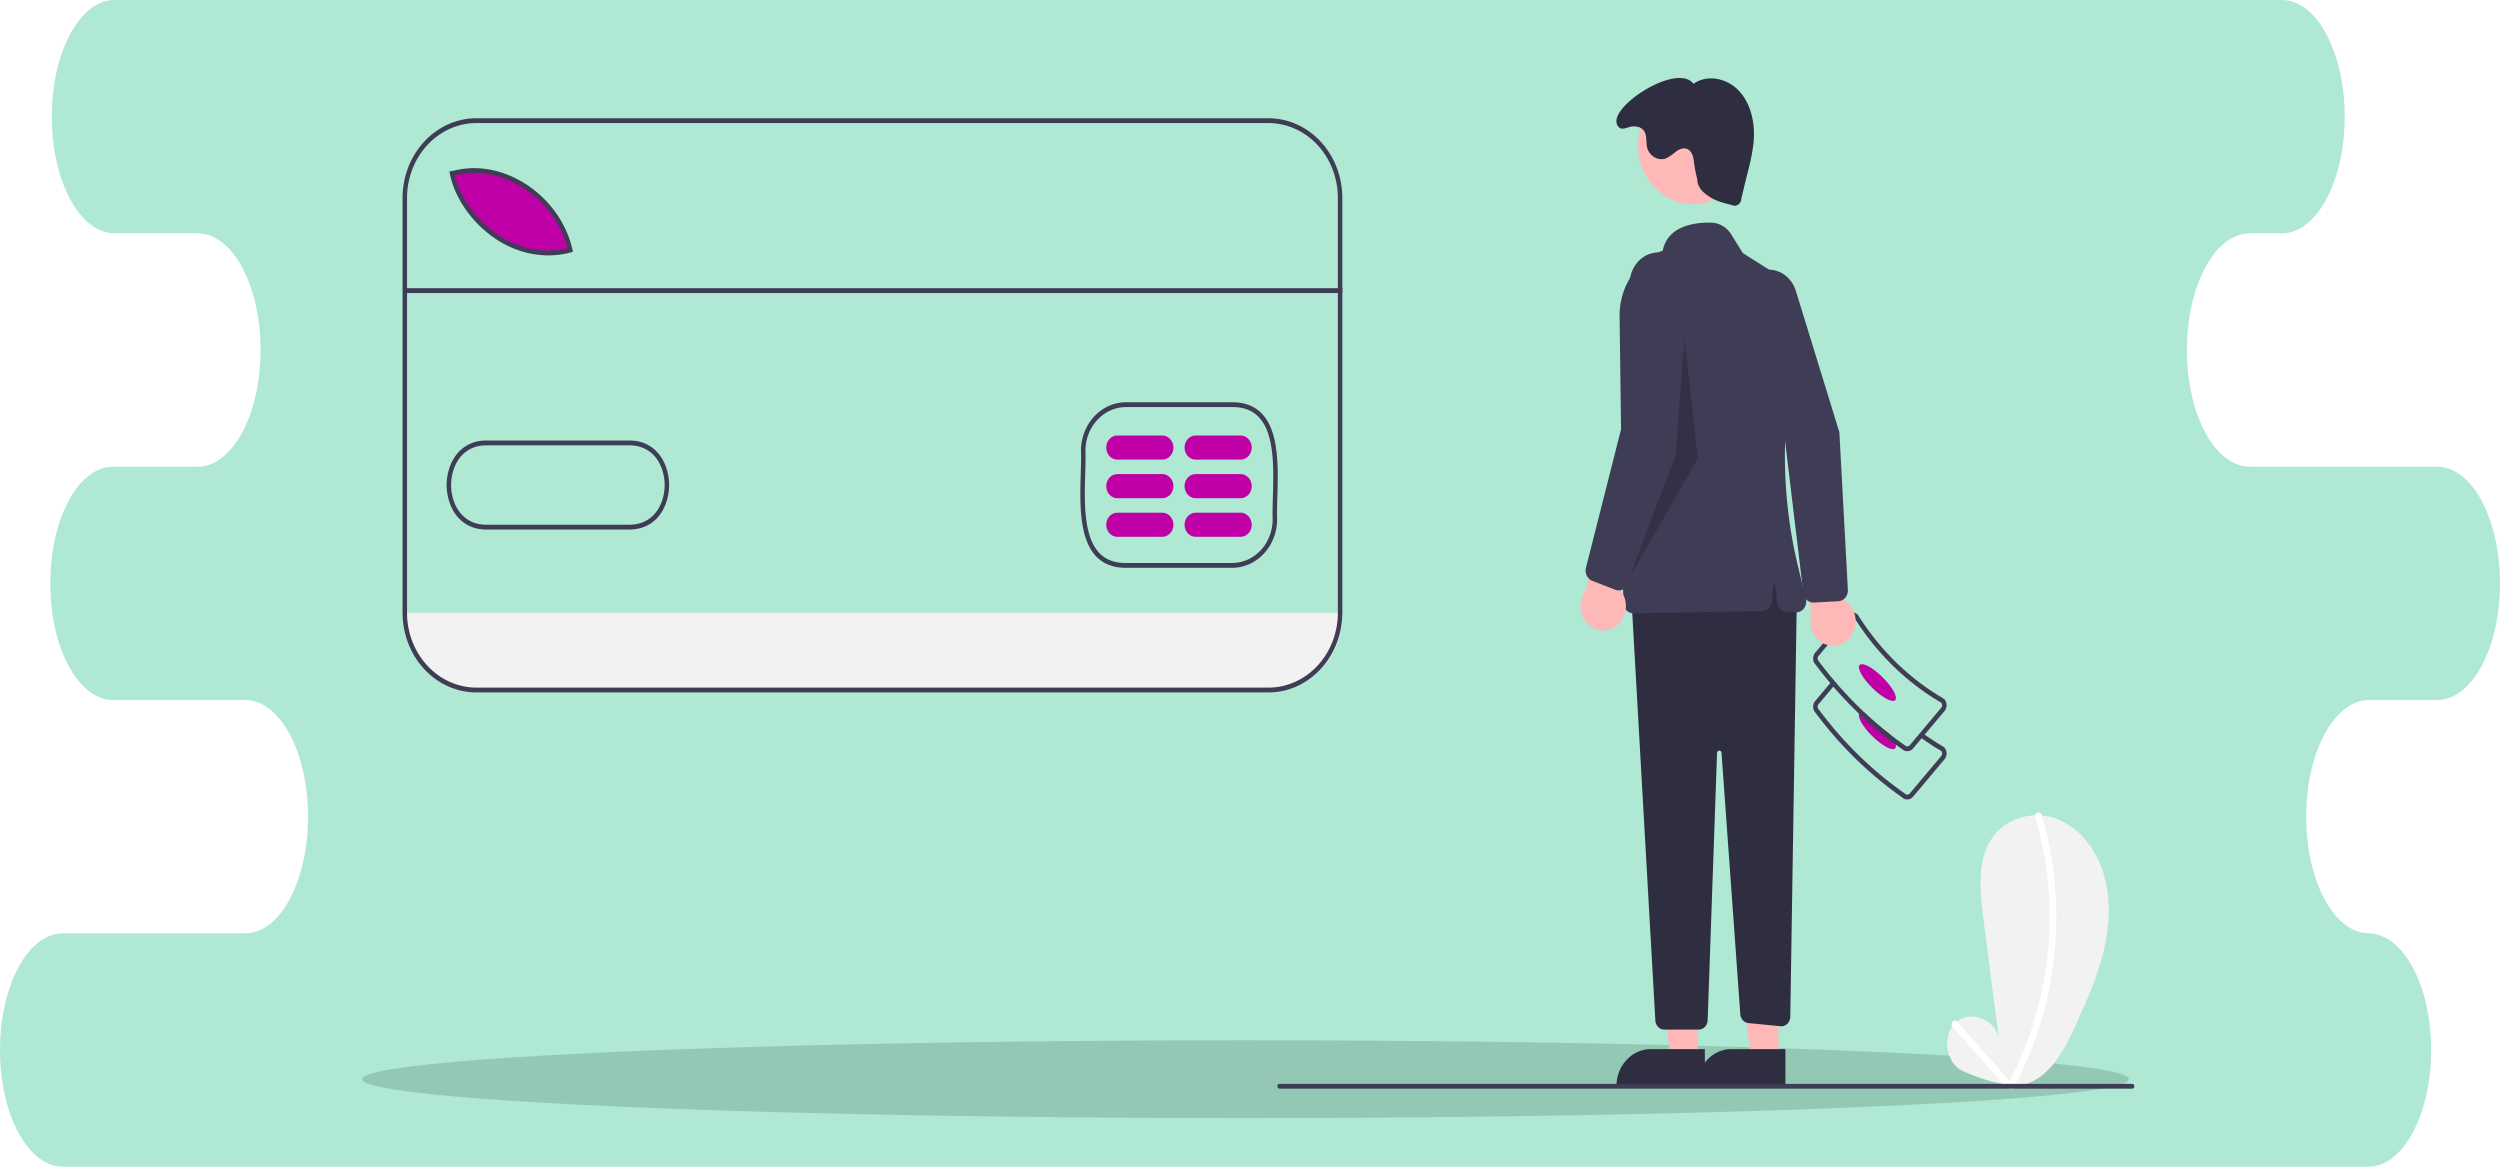 <?xml version="1.0" encoding="UTF-8" standalone="no"?> <svg xmlns="http://www.w3.org/2000/svg" xmlns:svg="http://www.w3.org/2000/svg" width="1200mm" height="560mm" viewBox="0 0 1200 560" version="1.1" id="svg1" xml:space="preserve"><defs id="defs1"></defs><g id="layer1"><path d="M 30.171,560 C 13.456,560 1.705e-5,535.024 1.705e-5,504 c 0,-31.024 13.456,-56 30.171,-56 h 87.52 c 16.714,0 30.171,-24.976 30.171,-56 0,-31.024 -13.456,-56 -30.171,-56 H 54.307 c -16.714,0 -30.171,-24.976 -30.171,-56 0,-31.024 13.456,-56 30.171,-56 h 40.597 c 16.714,0 30.171,-24.976 30.171,-56 0,-31.024 -13.456,-56 -30.171,-56 H 55.03 c -16.714,0 -30.171,-24.976 -30.171,-56 C 24.859,24.976 38.315,-5e-6 55.03,-5e-6 H 635.923 1095.273 c 2.089,0 4.128,0.39 6.095,1.134 1.968,0.744 3.865,1.839 5.671,3.252 1.806,1.413 3.522,3.143 5.127,5.152 1.605,2.009 3.097,4.298 4.461,6.829 1.363,2.53 2.597,5.301 3.679,8.28 1.082,2.978 2.014,6.164 2.775,9.516 0.761,3.352 1.352,6.873 1.752,10.526 0.401,3.652 0.611,7.435 0.611,11.313 0,3.878 -0.21,7.661 -0.611,11.313 -0.401,3.652 -0.991,7.173 -1.752,10.526 -0.761,3.352 -1.693,6.537 -2.775,9.516 -1.082,2.978 -2.316,5.749 -3.679,8.28 -1.363,2.531 -2.856,4.82 -4.461,6.829 -1.605,2.009 -3.32,3.738 -5.127,5.152 -1.806,1.413 -3.703,2.509 -5.671,3.252 -1.968,0.744 -4.006,1.134 -6.095,1.134 h -15.388 c -16.714,0 -30.171,24.976 -30.171,56 0,31.024 13.456,56 30.171,56 h 89.944 c 2.089,0 4.127,0.39 6.095,1.134 1.968,0.744 3.865,1.839 5.671,3.252 1.806,1.413 3.522,3.143 5.127,5.152 1.605,2.009 3.097,4.298 4.461,6.829 1.363,2.53 2.597,5.301 3.679,8.28 1.082,2.978 2.014,6.164 2.776,9.516 0.761,3.352 1.351,6.873 1.752,10.526 0.401,3.652 0.611,7.435 0.611,11.313 0,3.878 -0.21,7.661 -0.611,11.313 -0.401,3.652 -0.991,7.173 -1.752,10.526 -0.761,3.352 -1.693,6.537 -2.776,9.516 -1.082,2.978 -2.316,5.749 -3.679,8.28 -1.363,2.531 -2.856,4.82 -4.461,6.829 -1.605,2.009 -3.321,3.738 -5.127,5.152 -1.806,1.413 -3.703,2.509 -5.671,3.252 -1.968,0.744 -4.006,1.134 -6.095,1.134 h -32.683 c -16.715,0 -30.171,24.976 -30.171,56 0,31.024 13.456,56 30.171,56 h -0.373 c 2.089,0 4.128,0.39 6.095,1.134 1.968,0.744 3.865,1.839 5.671,3.252 1.806,1.413 3.522,3.143 5.127,5.152 1.605,2.009 3.098,4.298 4.461,6.829 1.363,2.53 2.597,5.301 3.679,8.28 1.082,2.978 2.014,6.164 2.775,9.516 0.761,3.352 1.352,6.873 1.752,10.526 0.401,3.652 0.611,7.435 0.611,11.313 0,3.878 -0.21,7.661 -0.611,11.313 -0.401,3.652 -0.991,7.173 -1.752,10.526 -0.761,3.352 -1.693,6.534 -2.775,9.512 -1.082,2.978 -2.316,5.753 -3.679,8.283 -1.363,2.531 -2.856,4.82 -4.461,6.829 -1.605,2.009 -3.321,3.738 -5.127,5.152 -1.806,1.413 -3.703,2.509 -5.671,3.252 -1.968,0.744 -4.006,1.134 -6.095,1.134 H 677.421 Z" style="fill:#afe8d3;fill-opacity:1;fill-rule:evenodd;stroke-width:3.646;stroke-linejoin:round" id="path960"></path><ellipse id="ellipse160" ry="18.667" rx="423.997" cy="518.005" cx="597.804" class="st14" style="stroke-width:1.37"></ellipse><g id="g1" transform="matrix(1.074,0,0,1.158,193.234,37.432)"><path d="m 633.01,462.151 v 0.91 a 31.515,31.515 0 0 1 -31.52,31.51 h -355.77 a 31.513,31.513 0 0 1 -31.51,-31.51 v -0.91 z" transform="translate(-213.01,-240.458)" fill="#f2f2f2" id="path1"></path><path d="m 288.62,312.151 c -25.71,6.35 -48.79,-13.43 -52.82,-31.78 l 1.79,-0.32 c 21.67,-4.79 45.86,10.7 51.03,32.1 z" transform="translate(-213.01,-240.458)" fill="#bf00a6" id="path2"></path><path d="m 910.08,651.982 c -7.436,-3.211 -9.125,-14.908 -2.901,-20.091 6.223,-5.183 17.422,-1.405 19.235,6.488 l -6.936,-49.618 c -1.595,-11.407 -2.871,-24.159 4.023,-33.387 6.456,-8.641 19.067,-11.409 29.192,-7.69 10.124,3.72 17.607,12.998 20.782,23.307 3.175,10.308 2.426,21.511 -0.347,31.934 -2.772,10.424 -7.482,20.215 -12.245,29.892 -4.881,9.917 -10.8,20.663 -21.233,24.313 -9.966,3.487 -29.57,-5.149 -29.57,-5.149 z" transform="translate(-213.01,-240.458)" fill="#f2f2f2" id="path3"></path><path d="m 942.665,546.744 a 135.265,135.265 0 0 1 6.422,44.044 138.994,138.994 0 0 1 -7.911,43.618 132.595,132.595 0 0 1 -10.669,22.899 1.501,1.501 0 0 0 2.59,1.514 137.91,137.91 0 0 0 16.148,-42.325 141.499,141.499 0 0 0 1.812,-45.508 136.688,136.688 0 0 0 -5.5,-25.04 c -0.589,-1.83 -3.487,-1.048 -2.893,0.798 z" transform="translate(-213.01,-240.458)" fill="#ffffff" id="path4"></path><path d="m 905.671,633.717 23.744,24.952 c 1.334,1.401 3.453,-0.722 2.121,-2.121 L 907.793,631.596 c -1.334,-1.401 -3.453,0.722 -2.121,2.121 z" transform="translate(-213.01,-240.458)" fill="#ffffff" id="path5"></path><path d="m 885.501,539.506 a 3.508,3.508 0 0 1 -2.303,-0.856 165.033,165.033 0 0 1 -38.661,-35.008 3.536,3.536 0 0 1 -0.187,-4.938 l 7.197,-7.948 1.482,1.343 -7.197,7.948 a 1.536,1.536 0 0 0 0.107,2.169 l 0.105,0.111 a 163.027,163.027 0 0 0 38.298,34.682 l 0.131,0.1 a 1.536,1.536 0 0 0 2.169,-0.107 l 14.043,-15.508 a 1.535,1.535 0 0 0 -0.032,-2.096 c -3.254,-1.773 -6.429,-3.706 -9.439,-5.747 l 1.122,-1.655 c 2.993,2.029 6.152,3.949 9.39,5.708 l 0.194,0.138 a 3.535,3.535 0 0 1 0.248,4.994 l -14.042,15.508 a 3.512,3.512 0 0 1 -2.446,1.158 q -0.089,0.004 -0.178,0.004 z" transform="translate(-213.01,-240.458)" fill="#3f3d56" id="path6"></path><path d="m 870.021,513.399 c 4.41,3.99 8.94,6.18 10.12,4.88 a 1.63,1.63 0 0 0 0.18,-1.53 11.738,11.738 0 0 0 -2.25,-4.01 q -5.88,-4.185 -11.43,-9.03 c -1.16,-0.38 -2.05,-0.37 -2.48,0.11 a 0.912,0.912 0 0 0 -0.15,0.23 c -0.74,1.51 1.83,5.56 6.01,9.35 z" transform="translate(-213.01,-240.458)" fill="#bf00a6" id="path7"></path><path d="m 843.44,481.249 a 3.458,3.458 0 0 0 1.1,2.39 173.292,173.292 0 0 0 19.47,20.41 154.858,154.858 0 0 0 16.31,12.7 c 0.95,0.65 1.91,1.28 2.88,1.9 a 3.471,3.471 0 0 0 2.3,0.86 c 0.06,0 0.12,-0.01 0.18,-0.01 a 3.513,3.513 0 0 0 2.45,-1.16 l 14.04,-15.5 a 3.541,3.541 0 0 0 -0.25,-5 l -0.19,-0.14 a 108.158,108.158 0 0 1 -38.19,-34.57 l -0.15,-0.18 a 3.541,3.541 0 0 0 -5,0.25 l -14.04,15.5 a 3.525,3.525 0 0 0 -0.91,2.55 z m 2,-0.1 a 1.522,1.522 0 0 1 0.39,-1.1 l 14.04,-15.51 a 1.522,1.522 0 0 1 1.07,-0.5 1.5,1.5 0 0 1 1.02,0.32 110.197,110.197 0 0 0 38.69,35.04 1.532,1.532 0 0 1 0.04,2.09 l -14.05,15.51 a 1.482,1.482 0 0 1 -1.06,0.5 1.56,1.56 0 0 1 -1.11,-0.39 l -0.13,-0.1 q -3.179,-2.04 -6.27,-4.27 -5.88,-4.185 -11.43,-9.03 a 171.421,171.421 0 0 1 -20.6,-21.38 l -0.1,-0.11 a 1.565,1.565 0 0 1 -0.5,-1.07 z" transform="translate(-213.01,-240.458)" fill="#3f3d56" id="path8"></path><ellipse cx="872.151" cy="491.049" rx="3.17" ry="10.777" transform="rotate(-47.838,494.579,610.945)" fill="#bf00a6" id="ellipse8"></ellipse><polygon points="560.812,359.261 578.906,359.262 578.904,406.55 566.645,406.549 " fill="#ffb8b8" id="polygon8"></polygon><path d="m 795.041,658.892 -39.531,-10e-4 v -0.5 a 15.386,15.386 0 0 1 15.386,-15.387 h 10e-4 l 24.144,10e-4 z" transform="translate(-213.01,-240.458)" fill="#2f2e41" id="path9"></path><polygon points="596.812,359.261 614.906,359.262 614.904,406.55 602.645,406.549 " fill="#ffb8b8" id="polygon9"></polygon><path d="m 831.041,658.892 -39.531,-10e-4 v -0.5 a 15.386,15.386 0 0 1 15.386,-15.387 h 10e-4 l 24.144,10e-4 z" transform="translate(-213.01,-240.458)" fill="#2f2e41" id="path10"></path><path d="m 836.142,455.9 -2.927,173.694 a 4,4 0 0 1 -4.362,3.916 l -14.346,-1.304 a 4,4 0 0 1 -3.626,-3.674 l -8.399,-108.345 a 1,1 0 0 0 -1.996,0.039 l -4.198,110.826 A 4,4 0 0 1 792.291,634.9 h -15.386 a 4,4 0 0 1 -3.993,-3.756 L 762.142,454.9 l 64,-16 z" transform="translate(-213.01,-240.458)" fill="#2f2e41" id="path11"></path><circle cx="576.711" cy="27.785" r="24.561" fill="#ffb8b8" id="circle11"></circle><path d="m 759.951,461.067 a 4.469,4.469 0 0 1 -1.365,-3.165 l -1.657,-118.442 a 28.501,28.501 0 0 1 19.282,-27.441 c 2.301,-10.439 14.548,-11.747 21.687,-11.591 a 11.085,11.085 0 0 1 8.978,4.923 l 5.118,7.677 11.28,6.612 a 28.528,28.528 0 0 1 13.47,30.816 l -1.737,7.899 a 181.54,181.54 0 0 0 1.698,84.66 l 3.495,13.324 a 4.499,4.499 0 0 1 -4.698,5.628 l -4.059,-0.312 a 4.494,4.494 0 0 1 -4.133,-4.038 l -0.672,-6.717 a 0.5,0.5 0 0 0 -0.995,0 l -0.65,6.503 a 4.5,4.5 0 0 1 -4.408,4.052 l -57.431,0.884 c -0.024,0 -0.048,0.001 -0.071,0.001 a 4.471,4.471 0 0 1 -3.133,-1.273 z" transform="translate(-213.01,-240.458)" fill="#3f3d56" id="path12"></path><path d="m 791.642,282.4 c 0.101,3.472 2.511,5.481 5.471,7.299 2.959,1.819 6.419,2.607 9.808,3.368 a 2.999,2.999 0 0 0 4.405,-2.625 l 3.108,-11.823 a 74.841,74.841 0 0 0 2.393,-11.537 c 0.749,-7.509 -1.031,-15.587 -6.272,-21.016 -5.241,-5.429 -14.331,-7.358 -20.612,-3.175 -7.454,-9.52 -41.523,11.513 -33.119,18.133 1.495,1.178 3.781,-0.312 5.678,-0.457 1.898,-0.144 4.025,0.189 5.23,1.662 1.575,1.924 0.889,4.791 1.538,7.191 a 6.714,6.714 0 0 0 8.484,4.348 23.09,23.09 0 0 0 4.4,-2.829 c 1.456,-0.97 3.295,-1.686 4.934,-1.075 2.16,0.806 2.927,3.45 3.122,5.748 A 53.233,53.233 0 0 0 791.642,282.4 Z" transform="translate(-213.01,-240.458)" fill="#2f2e41" id="path13"></path><polygon points="547.896,207.768 578.896,157.768 572.896,107.768 568.896,156.768 " opacity="0.2" id="polygon13"></polygon><path d="m 755.996,467.218 a 10.056,10.056 0 0 0 0.318,-15.416 l 13.379,-33.136 -18.202,3.676 -9.914,30.903 a 10.11,10.11 0 0 0 14.42,13.973 z" transform="translate(-213.01,-240.458)" fill="#ffb8b8" id="path14"></path><path d="m 755.022,452.604 -10.304,-3.713 A 4.524,4.524 0 0 1 741.903,443.471 l 16.997,-62.219 2.591,-56.233 a 12.819,12.819 0 1 1 25.588,1.551 l -4.628,61.573 -21.658,61.718 a 4.509,4.509 0 0 1 -4.576,2.999 4.522,4.522 0 0 1 -1.196,-0.257 z" transform="translate(-213.01,-240.458)" fill="#3f3d56" id="path15"></path><path d="m 861.207,470.468 a 10.056,10.056 0 0 0 -5.646,-14.348 l -0.421,-35.732 -15.381,10.405 2.758,32.337 a 10.11,10.11 0 0 0 18.69,7.339 z" transform="translate(-213.01,-240.458)" fill="#ffb8b8" id="path16"></path><path d="m 854.678,457.358 -10.939,0.543 a 4.524,4.524 0 0 1 -4.686,-3.917 l -8.287,-63.965 -19.274,-52.89 a 12.819,12.819 0 1 1 24.21,-8.427 l 19.452,58.603 3.793,65.298 a 4.509,4.509 0 0 1 -3.067,4.531 4.522,4.522 0 0 1 -1.203,0.223 z" transform="translate(-213.01,-240.458)" fill="#3f3d56" id="path17"></path><path d="m 985.99,659.399 h -381 a 1,1 0 0 1 0,-2 h 381 a 1,1 0 0 1 0,2 z" transform="translate(-213.01,-240.458)" fill="#3f3d56" id="path18"></path><path d="m 536.229,443.501 c -5.743,0 -10.311,-1.708 -13.577,-5.077 -7.382,-7.615 -6.919,-22.293 -6.548,-34.088 0.108,-3.431 0.21,-6.672 0.107,-9.387 l -7.3e-4,-0.041 a 20.136,20.136 0 0 1 20.027,-20.037 H 583.853 c 5.736,0 10.299,1.706 13.563,5.07 7.381,7.609 6.924,22.284 6.557,34.075 -0.107,3.438 -0.208,6.687 -0.103,9.406 A 20.149,20.149 0 0 1 583.833,443.501 Z m -18.018,-48.607 c 0.104,2.78 0.002,6.047 -0.107,9.505 -0.36,11.417 -0.807,25.626 5.985,32.633 2.915,3.007 6.887,4.469 12.141,4.469 h 47.602 a 18.136,18.136 0 0 0 18.04,-18.043 c -0.107,-2.748 -0.005,-6.03 0.104,-9.504 0.355,-11.414 0.798,-25.62 -5.993,-32.62 -2.913,-3.003 -6.88,-4.463 -12.127,-4.463 h -47.613 a 18.131,18.131 0 0 0 -18.03,18.023 z" transform="translate(-213.01,-240.458)" fill="#3f3d56" id="path19"></path><path d="m 278.1,313.991 a 44.619,44.619 0 0 1 -23.574,-6.905 c -10.339,-6.424 -18.145,-16.713 -20.373,-26.851 l -0.223,-1.016 2.794,-0.5 c 21.993,-4.854 46.869,10.788 52.198,32.836 l 0.234,0.967 -0.966,0.239 A 41.983,41.983 0 0 1 278.1,313.991 Z M 236.349,280.819 c 2.4,9.299 9.683,18.634 19.233,24.569 a 41.688,41.688 0 0 0 31.146,5.663 c -5.576,-20.541 -28.922,-34.956 -49.591,-30.373 z" transform="translate(-213.01,-240.458)" fill="#3f3d56" id="path20"></path><path d="m 250.358,427.633 c -6.543,0 -11.858,-2.928 -14.979,-8.269 a 20.762,20.762 0 0 1 -0.006,-20.358 c 3.171,-5.432 8.613,-8.379 15.334,-8.276 h 63.444 c 6.698,-0.085 12.145,2.848 15.317,8.287 a 20.762,20.762 0 0 1 -0.002,20.355 c -3.171,5.426 -8.616,8.324 -15.33,8.258 h -63.445 q -0.167,0.002 -0.333,0.002 z m 0.037,-34.905 c -5.835,0 -10.548,2.58 -13.295,7.287 a 18.704,18.704 0 0 0 0.006,18.34 c 2.793,4.781 7.603,7.369 13.569,7.275 h 63.475 c 5.973,0.095 10.797,-2.492 13.588,-7.268 a 18.705,18.705 0 0 0 0.001,-18.338 c -2.793,-4.788 -7.619,-7.366 -13.575,-7.294 h -63.479 c -0.097,-10e-4 -0.194,-0.002 -0.291,-0.002 z" transform="translate(-213.01,-240.458)" fill="#3f3d56" id="path21"></path><path d="m 552.51,398.651 h -20 a 5,5 0 0 1 0,-10 h 20 a 5,5 0 0 1 0,10 z" transform="translate(-213.01,-240.458)" fill="#bf00a6" id="path22"></path><path d="m 552.51,414.651 h -20 a 5,5 0 0 1 0,-10 h 20 a 5,5 0 0 1 0,10 z" transform="translate(-213.01,-240.458)" fill="#bf00a6" id="path23"></path><path d="m 552.51,430.651 h -20 a 5,5 0 0 1 0,-10 h 20 a 5,5 0 0 1 0,10 z" transform="translate(-213.01,-240.458)" fill="#bf00a6" id="path24"></path><path d="m 587.51,398.651 h -20 a 5,5 0 0 1 0,-10 h 20 a 5,5 0 0 1 0,10 z" transform="translate(-213.01,-240.458)" fill="#bf00a6" id="path25"></path><path d="m 587.51,414.651 h -20 a 5,5 0 0 1 0,-10 h 20 a 5,5 0 0 1 0,10 z" transform="translate(-213.01,-240.458)" fill="#bf00a6" id="path26"></path><path d="m 587.51,430.651 h -20 a 5,5 0 0 1 0,-10 h 20 a 5,5 0 0 1 0,10 z" transform="translate(-213.01,-240.458)" fill="#bf00a6" id="path27"></path><rect x="1.2" y="87.134" width="418.8" height="2" fill="#3f3d56" id="rect27"></rect><path d="m 600.01,495.151 h -354 a 33.037,33.037 0 0 1 -33,-33 v -172 a 33.037,33.037 0 0 1 33,-33 h 354 a 33.037,33.037 0 0 1 33,33 v 172 a 33.037,33.037 0 0 1 -33,33 z m -354,-236 a 31.035,31.035 0 0 0 -31,31 v 172 a 31.035,31.035 0 0 0 31,31 h 354 a 31.035,31.035 0 0 0 31,-31 v -172 a 31.035,31.035 0 0 0 -31,-31 z" transform="translate(-213.01,-240.458)" fill="#3f3d56" id="path28"></path></g></g><style type="text/css" id="style2"> .st0{fill-rule:evenodd;clip-rule:evenodd;fill:#DBEAFE;} .st1{fill:none;} .st2{fill:#FC8180;} .st3{fill:#FFFFFF;} .st4{fill:#615A72;} .st5{opacity:0;fill:#514D60;} .st6{fill:#DBEAFE;} .st7{fill-rule:evenodd;clip-rule:evenodd;fill:#494456;} .st8{fill-rule:evenodd;clip-rule:evenodd;fill:#605870;stroke:#494456;stroke-miterlimit:10;} .st9{fill:#EFF5FF;} .st10{fill:#DBEAFF;} .st11{fill-rule:evenodd;clip-rule:evenodd;fill:#FBC23C;} .st12{opacity:0.1;fill-rule:evenodd;clip-rule:evenodd;enable-background:new ;} .st13{fill-rule:evenodd;clip-rule:evenodd;fill:#FFFFFF;} .st14{fill-rule:evenodd;clip-rule:evenodd;fill:#FBC33C;} .st15{opacity:0.39;fill-rule:evenodd;clip-rule:evenodd;fill:#FDD454;} .st16{fill-rule:evenodd;clip-rule:evenodd;fill:#7D4621;} .st17{opacity:0.76;fill-rule:evenodd;clip-rule:evenodd;fill:#86B75F;} .st18{fill-rule:evenodd;clip-rule:evenodd;fill:#AADE87;} .st19{fill:#E6E7E8;} .st20{fill-rule:evenodd;clip-rule:evenodd;fill:#FCF5FA;} .st21{fill:#99C67B;} .st22{fill-rule:evenodd;clip-rule:evenodd;fill:#FC8180;} .st23{fill:#CECBCB;} .st24{fill:#DA4643;} .st25{fill:#DD6868;} .st26{fill:#B73B3B;} .st27{fill:none;stroke:#615A72;stroke-width:10;stroke-linecap:round;stroke-miterlimit:10;} .st28{fill:none;stroke:#615A72;stroke-width:10;stroke-linecap:round;stroke-miterlimit:10;stroke-dasharray:4.247,21.235;} .st29{fill:none;stroke:#615A72;stroke-width:10;stroke-linecap:round;stroke-miterlimit:10;stroke-dasharray:3.49,17.453;} .st30{fill:none;stroke:#615A72;stroke-width:10;stroke-linecap:round;stroke-miterlimit:10;stroke-dasharray:4.187,20.937;} .st31{fill:#DBDBDA;} .st32{fill:#CCCECB;} .st33{fill:#E8E7E7;} .st34{fill:#E5E6E6;} .st35{opacity:0.7;fill-rule:evenodd;clip-rule:evenodd;fill:#AADE87;} .st36{fill:#008AC9;} .st37{fill:#E3001B;} .st38{fill:#F69220;} .st39{fill:#606060;} .st40{clip-path:url(#SVGID_00000061445632011812140630000008232358220257391793_);} .st41{fill:url(#path10283_00000141433056344160452680000017324732600108325508_);} .st42{fill:#231F20;} .st43{fill:#FF5F00;} .st44{fill:#EB001B;} .st45{fill:#F79E1B;} .st46{fill:#414141;} .st47{fill:#BD202E;} .st48{fill:#F7931A;} .st49{fill:#4D4D4D;} .st50{fill:#FF0000;} .st51{fill:url(#SVGID_00000042003527581643255830000002308607768988542094_);} .st52{fill:url(#SVGID_00000052791340478962564490000014665097549395069057_);} .st53{fill:#E7E6E6;} .st54{fill:url(#SVGID_00000078040590505692809620000001334342565193501374_);} .st55{fill:url(#SVGID_00000080919204912547049040000012585533184026543257_);} .st56{opacity:0.71;fill:url(#SVGID_00000000185261375126628430000014918969767018482575_);enable-background:new ;} .st57{fill:url(#SVGID_00000046338548398000002600000007871318963613017745_);} .st58{opacity:0.57;fill:#1887B2;enable-background:new ;} .st59{fill:#2D9DD3;} .st60{fill:#FBC33C;} .st61{opacity:0.38;fill:#615A72;} .st62{fill:#8F88A5;} .st63{opacity:0.75;fill:#615A72;} .st64{opacity:0.79;} .st65{fill-rule:evenodd;clip-rule:evenodd;fill:#FFAB06;} .st66{fill-rule:evenodd;clip-rule:evenodd;fill:#FFBB35;} .st67{fill-rule:evenodd;clip-rule:evenodd;fill:#FFD581;} .st68{opacity:0.103;} .st69{fill:#F9F9F9;} .st70{fill:#C16161;} .st71{fill:url(#SVGID_00000008119958939226252300000016939210035036139423_);} .st72{fill:url(#SVGID_00000093857290064007455920000005462836864119912603_);} .st73{fill:url(#SVGID_00000103246617531121746690000012170579636479163020_);} .st74{fill:url(#SVGID_00000106860437393123248860000017079392246957914297_);} .st75{fill:url(#SVGID_00000109029972193602668540000005198598592800991631_);} .st76{fill:url(#SVGID_00000027562581664620229280000012475978991441095330_);} .st77{fill:url(#SVGID_00000025414599783343270200000008985809394122414233_);} .st78{fill:url(#SVGID_00000049223238514083657890000016710881530600973478_);} .st79{fill:url(#SVGID_00000105425250512257553720000016774243848911849367_);} .st80{fill:url(#SVGID_00000020373307197982889760000006012508338680819373_);} .st81{fill:url(#SVGID_00000017510210047362628340000001428677799059940778_);} .st82{fill:url(#SVGID_00000034790705229479100060000002776151589078300587_);} .st83{fill:url(#SVGID_00000077314369429554616600000017101753637147551107_);} .st84{fill:url(#SVGID_00000142169454830701230760000009067174496994338700_);} .st85{fill:url(#SVGID_00000125560971678734990750000003719878511490176186_);} .st86{fill:url(#SVGID_00000035496610656130872670000014627663214045117332_);} .st87{fill:url(#SVGID_00000080203907346169024840000005773444675243297210_);} .st88{fill:url(#SVGID_00000109016884489456018190000006258856962383022734_);} .st89{fill:url(#SVGID_00000114075667238102532720000005119660929149604773_);stroke:#5E5E5E;stroke-width:0.5;stroke-miterlimit:10;} .st90{fill:#EBEAD9;} .st91{fill:#AADE87;} .st92{fill:#B5B5B5;} .st93{fill:#00A3E9;} .st94{fill:#37373A;} .st95{fill:#1A1A1A;} .st96{fill:#11466B;} .st97{fill:#FF9735;} .st98{fill-rule:evenodd;clip-rule:evenodd;fill:#FF0000;} .st99{fill:#036B87;} .st100{fill:#0296C9;} .st101{opacity:0.6;fill:#BA8C25;} .st102{fill:#8EB76E;} .st103{fill:#FCFCFC;} .st104{fill:#BF550C;} .st105{fill:#F97923;} .st106{opacity:0.45;fill:#F99755;} .st107{fill:#545172;} .st108{fill:#716B94;} .st109{opacity:0.45;fill:#8480AA;} .st110{fill:#FAFAFC;} .st111{opacity:0.45;fill:#F9C364;} .st112{opacity:0.5;fill:#077CA5;} .st113{opacity:0.35;fill:#C0ED9D;} .st114{fill-rule:evenodd;clip-rule:evenodd;fill:#00A3E9;} .st115{opacity:0.79;fill:#0285B2;} .st116{fill-rule:evenodd;clip-rule:evenodd;fill:#F79500;} .st117{fill-rule:evenodd;clip-rule:evenodd;fill:#FFE365;} .st118{fill-rule:evenodd;clip-rule:evenodd;fill:#E5E5E5;} .st119{fill-rule:evenodd;clip-rule:evenodd;fill:#D1D1D1;} .st120{fill:#CD1E2F;} .st121{fill-rule:evenodd;clip-rule:evenodd;fill:#F8DF3A;} .st122{fill-rule:evenodd;clip-rule:evenodd;fill:#F59300;} .st123{fill-rule:evenodd;clip-rule:evenodd;fill:#CD1E2F;stroke:#F79500;stroke-width:3;stroke-miterlimit:10;} .st124{fill:#CD3414;} .st125{opacity:0.7;} .st126{fill:#FFCE45;} .st127{fill:#FE5629;} .st128{fill:#FCAB28;} .st129{fill:#FFD733;} .st130{fill:#FFE266;} .st131{fill:#FFE266;stroke:#F9F9F7;stroke-width:3;stroke-miterlimit:10;} .st132{fill:#615A72;stroke:#FFFFFF;stroke-width:5.000000e-02;stroke-miterlimit:10;} .st133{fill-rule:evenodd;clip-rule:evenodd;fill:#615A72;stroke:#FFFFFF;stroke-width:5.000000e-02;stroke-miterlimit:10;} .st134{fill:#272728;} .st135{fill:#161616;} .st136{fill:#444444;} .st137{opacity:0.42;fill:#272728;} .st138{fill:#615A72;stroke:#FFFFFF;stroke-miterlimit:10;} .st139{fill:none;stroke:#444444;stroke-width:6;stroke-miterlimit:10;} .st140{fill-rule:evenodd;clip-rule:evenodd;fill:#2E3235;} .st141{fill-rule:evenodd;clip-rule:evenodd;fill:#E5E5E0;} .st142{fill-rule:evenodd;clip-rule:evenodd;fill:#000268;} .st143{fill-rule:evenodd;clip-rule:evenodd;fill:#FF0007;} .st144{opacity:0.3;fill-rule:evenodd;clip-rule:evenodd;fill:url(#SVGID_00000121963236061954694550000010585082226388582786_);} .st145{opacity:0.35;fill-rule:evenodd;clip-rule:evenodd;fill:#ADA7C9;} .st146{fill:#13252F;} .st147{fill:#AC4208;} .st148{fill:#38A995;} .st149{fill:#5CD6C1;} .st150{fill:#FFD86F;} .st151{fill:#A05849;} .st152{fill:#9D3208;} .st153{fill:#60E0CB;} .st154{fill:#3AB09C;} .st155{fill:#FE9290;} .st156{fill:#FF604B;} .st157{fill:#A25450;} .st158{fill:#E6B648;} .st159{fill:#FBC33C;stroke:#FFFFFF;stroke-width:3;stroke-miterlimit:10;} .st160{fill:#37373A;stroke:#FCFCFC;stroke-width:3;stroke-miterlimit:10;} .st161{fill:#FCFCFC;stroke:#21A73F;stroke-width:3;stroke-miterlimit:10;} .st162{fill:#FFC2C2;} .st163{fill:#FF5A51;} .st164{clip-path:url(#SVGID_00000183957290261664557910000001948052441771523205_);} .st165{fill-rule:evenodd;clip-rule:evenodd;fill:#21A73F;} .st166{fill:#FDFEFD;} .st167{fill:#0ADF65;} .st168{fill:#0EDF67;} .st169{fill:#16E06C;} .st170{fill:#01DF63;} .st171{fill:#FCFEFD;} .st172{fill:#18E16D;} .st173{fill:#1AE16D;} .st174{fill:#A9E0E5;} .st175{clip-path:url(#SVGID_00000029026971934536598300000007044911995550714514_);fill:#FFFFFF;} .st176{clip-path:url(#SVGID_00000029026971934536598300000007044911995550714514_);} .st177{fill:#C17E2F;} .st178{clip-path:url(#SVGID_00000154393081325251769430000001650442398687179433_);fill:#DBA78A;} .st179{fill:#FBD1B9;} .st180{fill:#FFB753;} .st181{fill:#262B44;} .st182{fill:#E8525F;} .st183{fill:#C62F45;} .st184{fill:#521F4D;} .st185{fill:#E5B59E;} .st186{fill:#AAAAAA;} .st187{fill:#8C8C8C;} .st188{fill:#CECECE;} .st189{fill:#FFE6E1;} .st190{fill:#EE938B;} .st191{fill:#D16363;} .st192{fill:#FFB647;} .st193{fill:#EDB8B7;} .st194{fill:#8FA5E8;} .st195{opacity:0.53;} .st196{fill:#D39898;} .st197{opacity:0.5;fill:#D39898;} .st198{fill:#F4BEAB;} .st199{opacity:0.6;} .st200{fill:#CE9A8A;} .st201{fill:none;stroke:#615A72;stroke-width:2;stroke-linecap:round;stroke-miterlimit:10;} .st202{fill:none;stroke:#615A72;stroke-width:2;stroke-linecap:round;stroke-miterlimit:10;stroke-dasharray:2.261,3.957;} .st203{fill:none;stroke:#615A72;stroke-width:2;stroke-linecap:round;stroke-miterlimit:10;stroke-dasharray:4.467,7.817;} .st204{fill:#161515;} .st205{fill:#232323;} .st206{fill:#353535;} .st207{fill:#7C7C7C;} .st208{fill:#E5E3E3;} .st209{opacity:0.22;fill-rule:evenodd;clip-rule:evenodd;fill:#FFFFFF;} .st210{opacity:0.33;fill-rule:evenodd;clip-rule:evenodd;fill:#FFFFFF;} .st211{fill-rule:evenodd;clip-rule:evenodd;fill:#D4E7EE;} .st212{fill:#D4E7EE;} .st213{fill-rule:evenodd;clip-rule:evenodd;fill:#D8D8D8;} .st214{fill:#7DB254;} .st215{fill:#EDA845;} .st216{fill:#D1D9E0;} .st217{fill:#2B3D55;} .st218{filter:url(#Adobe_OpacityMaskFilter);} .st219{filter:url(#Adobe_OpacityMaskFilter_00000065776620594460082650000015697740965833299387_);} .st220{mask:url(#XMLID_00000044154420525488620540000013123819571972792711_);fill:url(#XMLID_00000086678216535285733790000009135669834227137716_);} .st221{filter:url(#Adobe_OpacityMaskFilter_00000137819055089590595010000000794720856936964513_);} .st222{filter:url(#Adobe_OpacityMaskFilter_00000047053127565500553480000011386834757350376358_);} .st223{mask:url(#XMLID_00000078754904184776816100000001955197013977305739_);fill:url(#XMLID_00000106832235360442434910000013358288464830528424_);} .st224{opacity:0.2;fill:url(#XMLID_00000073001617390219367710000010299892430986684576_);} .st225{fill:#E0D5A8;} .st226{clip-path:url(#XMLID_00000118383784159363008190000014887234330457443213_);} .st227{fill-rule:evenodd;clip-rule:evenodd;fill:#E0D5A8;} .st228{clip-path:url(#SVGID_00000104668767219913907230000013772372937403461782_);} .st229{fill:#FFBE57;} .st230{fill:#4C4C4C;} .st231{fill:#51504F;} .st232{fill-rule:evenodd;clip-rule:evenodd;fill:#455A75;} .st233{fill-rule:evenodd;clip-rule:evenodd;fill:#CCCCCC;} .st234{fill:#35241A;} .st235{fill:#455A75;} .st236{fill-rule:evenodd;clip-rule:evenodd;fill:#EDA845;} .st237{fill-rule:evenodd;clip-rule:evenodd;fill:url(#rect1061_00000000220066303091169000000004835132793545455753_);} .st238{fill:#B9736D;} .st239{fill-rule:evenodd;clip-rule:evenodd;fill:url(#path1137_00000114776189786949606520000014180114414611584129_);} .st240{fill-rule:evenodd;clip-rule:evenodd;fill:url(#path1149_00000069392721155677390520000015488545809108017599_);} .st241{fill-rule:evenodd;clip-rule:evenodd;fill:#334458;} .st242{fill:#FAFBFC;} .st243{fill-rule:evenodd;clip-rule:evenodd;fill:#EAEAEA;} .st244{fill:#CCCCCC;} .st245{fill:none;stroke:#615A72;stroke-width:10;stroke-linecap:round;stroke-miterlimit:10;stroke-dasharray:4.19,20.951;} .st246{fill:none;stroke:#615A72;stroke-width:10;stroke-linecap:round;stroke-miterlimit:10;stroke-dasharray:4.27,21.349;} .st247{fill:none;stroke:#615A72;stroke-width:10;stroke-linecap:round;stroke-miterlimit:10;stroke-dasharray:4.433,22.163;} .st248{opacity:0.5;fill-rule:evenodd;clip-rule:evenodd;fill:#FFFFFF;fill-opacity:0.201;} .st249{opacity:0.3;fill-rule:evenodd;clip-rule:evenodd;fill:#FFFFFF;fill-opacity:0.201;} .st250{fill-rule:evenodd;clip-rule:evenodd;fill:#615A72;} .st251{fill:#E0E1E2;} .st252{fill:#CCCDCE;} .st253{fill-rule:evenodd;clip-rule:evenodd;fill:#8D86A3;} .st254{fill:#8D86A3;} .st255{fill-rule:evenodd;clip-rule:evenodd;fill:#474354;} .st256{fill-rule:evenodd;clip-rule:evenodd;fill:#5B576B;} .st257{opacity:0.8;fill-rule:evenodd;clip-rule:evenodd;fill:#FBC33C;} .st258{fill:none;stroke:#FFFFFF;stroke-width:0.25;stroke-miterlimit:10;} .st259{enable-background:new ;} .st260{fill:#909090;} .st261{fill:#B0B0B0;} .st262{fill:#474354;} .st263{fill:#253B80;} .st264{fill:#179BD7;} .st265{fill:#222D65;} .st266{fill:#8AC45C;} .st267{opacity:0.3;fill-rule:evenodd;clip-rule:evenodd;fill:#ADA7C9;} .st268{opacity:0.2;fill-rule:evenodd;clip-rule:evenodd;fill:#FFFFFF;} .st269{fill:#2B1A04;} .st270{fill:#DBBBA9;} .st271{fill:#C68FE5;} .st272{fill:#E2C3AF;} .st273{fill:#79797A;} .st274{fill-rule:evenodd;clip-rule:evenodd;fill:#0296C9;} .st275{fill-rule:evenodd;clip-rule:evenodd;fill:#99B0DF;} .st276{fill-rule:evenodd;clip-rule:evenodd;fill:#7E97C8;} .st277{fill-rule:evenodd;clip-rule:evenodd;fill:#B5C7E2;} .st278{fill-rule:evenodd;clip-rule:evenodd;fill:#03708E;} .st279{fill-rule:evenodd;clip-rule:evenodd;fill:#365489;} .st280{fill-rule:evenodd;clip-rule:evenodd;fill:#03A5DD;} .st281{fill-rule:evenodd;clip-rule:evenodd;fill:#273F69;} .st282{fill-rule:evenodd;clip-rule:evenodd;fill:#068EB2;} .st283{fill-rule:evenodd;clip-rule:evenodd;fill:#D5DFF3;} .st284{fill:#B78C04;} .st285{fill:#E1B303;} .st286{fill:#047399;} .st287{fill:#00AEFF;} .st288{fill:#D86C6C;} .st289{fill:#F9CD6B;} .st290{fill:#EEE6C8;} .st291{opacity:0.8;} .st292{fill:#5F96B6;} .st293{fill:none;stroke:#FCFCFC;stroke-miterlimit:10;} .st294{fill-rule:evenodd;clip-rule:evenodd;fill:#DDDDDD;} .st295{fill-rule:evenodd;clip-rule:evenodd;fill:#848D96;} .st296{fill-rule:evenodd;clip-rule:evenodd;fill:#25323F;} .st297{fill-rule:evenodd;clip-rule:evenodd;fill:#AFAFAF;} .st298{fill-rule:evenodd;clip-rule:evenodd;fill:#E2E2E2;} .st299{fill:#6B7A8C;} .st300{fill:none;stroke:#615A72;stroke-width:10;stroke-linecap:round;stroke-miterlimit:10;stroke-dasharray:3.785,18.925;} .st301{fill:none;stroke:#615A72;stroke-width:10;stroke-linecap:round;stroke-miterlimit:10;stroke-dasharray:4.069,20.348;} .st302{fill:none;stroke:#615A72;stroke-width:10;stroke-linecap:round;stroke-miterlimit:10;stroke-dasharray:3.958,19.788;} .st303{fill:url(#SVGID_00000119118758508017323400000000634607234716197788_);} .st304{fill-rule:evenodd;clip-rule:evenodd;fill:#029CD1;} .st305{fill-rule:evenodd;clip-rule:evenodd;fill:#B2B2B2;} .st306{fill-rule:evenodd;clip-rule:evenodd;fill:#BFBFBF;} .st307{fill-rule:evenodd;clip-rule:evenodd;fill:#FCFCFC;} .st308{fill:#25323F;} .st309{fill:#E3F1FC;} .st310{fill:url(#SVGID_00000068640946933154652060000009081608701508089264_);} .st311{fill:url(#SVGID_00000020397336440429056030000005237558092240146589_);} .st312{fill:#25323F;stroke:#25323F;stroke-miterlimit:10;} .st313{fill:#029CD1;} .st314{fill:#99A5AA;} .st315{fill:#FCFCFC;stroke:#FCFCFC;stroke-width:0.2;stroke-miterlimit:10;} .st316{fill:#569624;} .st317{fill:#20510E;} .st318{fill:#141C23;} </style><style type="text/css" id="style2-4"> .st0{fill:#AFE8D3;} .st1{opacity:0.5;fill:#C66363;} .st2{fill:#FC8180;} .st3{fill:#FFFFFF;} .st4{fill:#FCFCFC;} .st5{opacity:0.5;fill:#046A8E;} .st6{fill:#00A3E9;} .st7{fill:#F1F2F2;} .st8{fill:#E0DEDE;} .st9{opacity:0.5;fill:#9E7825;} .st10{fill:#FBC33C;} .st11{fill:#686767;} .st12{fill:#FCFAFA;} .st13{fill:#D6D6D6;} .st14{opacity:0.5;fill:#79AA96;} .st15{fill:#B9A8C1;} .st16{fill:#DAC3E2;} .st17{opacity:0.5;fill:#7C7C7C;} .st18{fill:#4F4F4F;} .st19{fill:#ADADAD;} .st20{opacity:0.79;} .st21{opacity:0.5;fill:#077CA5;} .st22{fill:#EBEAD9;} .st23{opacity:0.5;fill:#AD5757;} .st24{fill:#F9F2F2;} .st25{opacity:0.4;fill:#FFFFFF;} .st26{fill:#856400;} .st27{fill:#667072;} .st28{opacity:0.5;fill:#4D485B;} .st29{fill:#615A72;} .st30{fill:#DBEAFE;} .st31{fill:#E8F2FC;} .st32{fill:none;} .st33{fill:#C16161;} .st34{fill:url(#SVGID_00000173874613396477014430000017103328935430126735_);} .st35{fill:url(#SVGID_00000059300446351892768900000016988490508188424329_);} .st36{fill:url(#SVGID_00000106122581358040261690000005912887772523797666_);} .st37{fill:url(#SVGID_00000165207105887566544630000009724886170422881699_);} .st38{fill:url(#SVGID_00000103231115768051398820000017010794921058868415_);} .st39{fill:url(#SVGID_00000006669981230948568880000011594234045486580153_);} .st40{fill:url(#SVGID_00000090293031511425819480000007290010685643372180_);} .st41{fill:url(#SVGID_00000022549705432419119850000000667929004305233330_);} .st42{fill:url(#SVGID_00000004517450329462565110000006724404138376629912_);} .st43{fill:url(#SVGID_00000060726933039317308820000006618797603498942648_);} .st44{fill:url(#SVGID_00000030452387107947376170000013041530412232830093_);} .st45{fill:url(#SVGID_00000046315698634308192720000004117937763123231640_);} .st46{fill:url(#SVGID_00000167391517167483672130000002072924654561930653_);} .st47{fill:url(#SVGID_00000022560152773425516370000013686945631603780997_);} .st48{fill:url(#SVGID_00000037675098810646042920000002377981643871580074_);} .st49{fill:url(#SVGID_00000087382380613463526000000006631828130609440919_);} .st50{fill:url(#SVGID_00000036217032832868297040000006033298848041903750_);} .st51{fill:url(#SVGID_00000083807139355975689870000010029937044059854516_);} .st52{fill:url(#SVGID_00000101795854239731244790000007276316836576532133_);} .st53{fill:url(#SVGID_00000021098884286207363940000011535238215590221214_);} .st54{fill:url(#SVGID_00000087373866246054991640000000716816968919878029_);} .st55{fill:url(#SVGID_00000103257299721422986010000014537818229516694444_);} .st56{fill:url(#SVGID_00000155861446610101437300000015858057198866618803_);} .st57{fill:url(#SVGID_00000158724759614291277330000001123493992380541349_);} .st58{fill:url(#SVGID_00000029032272980383006430000013937123793626845319_);} .st59{fill:url(#SVGID_00000182498002182641222820000001271948075920693139_);} .st60{fill:url(#SVGID_00000006700171946211487330000004284433325872983978_);} .st61{fill:url(#SVGID_00000158011851466184503850000016455909610221977476_);} .st62{fill:url(#SVGID_00000072275326856218488710000009016910434961989793_);} .st63{fill:url(#SVGID_00000036964819642340957720000014743804590060613261_);} .st64{fill:url(#SVGID_00000112629624959586098120000008374674997689613488_);} .st65{fill:url(#SVGID_00000091011184011862833260000011978813624961654178_);} .st66{fill:url(#SVGID_00000155827649236401165820000011468524044464822453_);} .st67{fill:url(#SVGID_00000057128836303773623390000016262671075216120469_);} .st68{fill:url(#SVGID_00000085935554162172081020000006028368276986191770_);} .st69{fill:url(#SVGID_00000008115419277461120610000005554113754523948167_);} .st70{fill:url(#SVGID_00000082354565115035862590000017403939416791967875_);} .st71{fill:url(#SVGID_00000169520306415933850860000018384595419577247143_);} .st72{fill:url(#SVGID_00000172421752144921175160000003324339290415641500_);} .st73{fill:url(#SVGID_00000164484346662733908330000003023794534886451853_);} .st74{fill:url(#SVGID_00000149381968614836739060000010615606163703784895_);} .st75{fill:url(#SVGID_00000108277391799670162240000008688467310357668237_);} .st76{fill:url(#SVGID_00000000195618686543209910000003361220654303743890_);} .st77{fill:url(#SVGID_00000085239724989770261800000013543449396196183727_);} .st78{fill:url(#SVGID_00000092420174479964689740000007049517085330913693_);} .st79{fill:url(#SVGID_00000154400370252373983450000014509100821982504322_);} .st80{fill:url(#SVGID_00000028327479923449313140000008147558983910254738_);} .st81{fill:url(#SVGID_00000137092383953185083450000001395508845321202616_);} .st82{fill:url(#SVGID_00000010992068475476412670000000712790785507956406_);} .st83{fill:url(#SVGID_00000059291804156585590310000010775754383705695155_);} .st84{fill:url(#SVGID_00000177443414102239047800000016165192516682516107_);} .st85{fill:url(#SVGID_00000048459162555922517200000015860334745804937105_);} .st86{fill:url(#SVGID_00000001644155111014198390000001209198915791187342_);} .st87{fill:url(#SVGID_00000101070389656699672610000001335977142851481513_);} .st88{opacity:0.5;fill:#7CA55B;} .st89{fill:#AADE87;} .st90{fill:#EAA813;} .st91{fill:url(#SVGID_00000070120619632426673290000002745093967951647877_);} .st92{fill:url(#SVGID_00000142856356263113612520000000342691945708587443_);} .st93{fill:url(#SVGID_00000169550701353665169270000000601927875186500001_);} .st94{fill:url(#SVGID_00000157296310127239363540000001077587690230793393_);} .st95{fill:url(#SVGID_00000018942079596879485530000001384171068470356891_);} .st96{fill:url(#SVGID_00000007416416232118224270000012620623270963125399_);} .st97{fill:url(#SVGID_00000080922851792578502460000012138634841074548627_);} .st98{fill:url(#SVGID_00000132767318490461813360000013114238425058416311_);} .st99{fill:url(#SVGID_00000097458702359671511160000002444881952290602148_);} .st100{fill:url(#SVGID_00000146466120312755936210000005497520615436862594_);} .st101{fill:url(#SVGID_00000062176876010599385260000009379249254048296335_);} .st102{fill:url(#SVGID_00000084515958215021342300000000883627336615104922_);} .st103{fill:url(#SVGID_00000077309566206096014080000017527632956200007559_);} .st104{fill:url(#SVGID_00000018922706793287139630000015308982765404137135_);} .st105{fill:url(#SVGID_00000015316638671278922280000013049111082240666764_);} .st106{fill:url(#SVGID_00000002351789231816886430000017697870303700654744_);} .st107{fill:url(#SVGID_00000010993693009944825580000012558953838034115484_);} .st108{fill:url(#SVGID_00000031905245572264684310000004769804952716333189_);} .st109{fill:url(#SVGID_00000070812326886211167210000006005926848543850919_);} .st110{fill:url(#SVGID_00000149353160064183278920000009548628183926842551_);} .st111{fill:url(#SVGID_00000047061459984860698850000003233207912795228826_);} .st112{fill:url(#SVGID_00000008132407772864951590000018132288997000770998_);} .st113{fill:url(#SVGID_00000173119949095309699450000001229413673553063869_);} .st114{fill:url(#SVGID_00000114052689766899844520000009696201162295451052_);} .st115{fill:url(#SVGID_00000016067042493326073660000009385635372725059209_);} .st116{fill:url(#SVGID_00000024687191570342119720000011479955674355341233_);} .st117{fill:url(#SVGID_00000080171238746778039770000000793255462362329229_);} .st118{fill-rule:evenodd;clip-rule:evenodd;fill:#FFAB06;} .st119{fill-rule:evenodd;clip-rule:evenodd;fill:#FFBB35;} .st120{fill-rule:evenodd;clip-rule:evenodd;fill:#FFD581;} .st121{opacity:0.5;} .st122{opacity:0.35;fill:#04637C;} .st123{fill:#7DD3EA;stroke:#00A3E9;stroke-width:6;stroke-miterlimit:10;} .st124{opacity:0.75;} .st125{fill:none;stroke:#075F77;stroke-width:0.75;stroke-linecap:round;stroke-linejoin:round;stroke-dasharray:8.062,8.062;} .st126{opacity:0.5;fill:#0279A3;} .st127{fill:#00A3E9;stroke:#075F77;stroke-width:0.5;stroke-linecap:round;stroke-linejoin:round;stroke-miterlimit:10;} .st128{fill:#075F77;} .st129{fill:#0A88A5;} .st130{fill:url(#SVGID_00000067941034581013313910000009419276971784163724_);} .st131{fill:url(#SVGID_00000030465296987773337190000011247915435332986552_);} .st132{fill:url(#SVGID_00000152962473630376245440000011536032704848960936_);} .st133{fill:url(#SVGID_00000119115819320405824840000009580987302826909611_);} .st134{fill:url(#SVGID_00000121979950022174113130000017212710039765992094_);} .st135{fill:url(#SVGID_00000071559828045386283000000014285606478829275572_);} .st136{fill:url(#SVGID_00000145766931897333861600000001864921350039431327_);} .st137{fill:url(#SVGID_00000160168849058866191390000004969194160852712109_);} .st138{fill:url(#SVGID_00000053517974182678752610000018140751114944637323_);} .st139{fill:url(#SVGID_00000008856452934528847280000017182504062297095072_);} .st140{fill:url(#SVGID_00000016787964931297761590000017805946712649894311_);} .st141{fill:url(#SVGID_00000123402795204310338400000006266839214509251215_);} .st142{fill:url(#SVGID_00000080177304848998506620000003785759096304543926_);} .st143{fill:url(#SVGID_00000088817214379747959410000017041691497875837366_);} .st144{fill:url(#SVGID_00000167379178054421959790000006072028404292099751_);} .st145{fill:url(#SVGID_00000106149730337013535560000013486071198549922442_);} .st146{fill:url(#SVGID_00000020400509526919772510000004292304068204977300_);} .st147{fill:url(#SVGID_00000166649384242929336810000015536789229941252537_);} .st148{fill:url(#SVGID_00000098901791174807846670000013205312969410812065_);} .st149{fill:url(#SVGID_00000067228132414798999630000006505924840263154605_);} .st150{fill:url(#SVGID_00000140718263217478203090000011833517947660773545_);} .st151{fill:url(#SVGID_00000156567080360044251710000004085890369826243002_);} .st152{fill:url(#SVGID_00000002366872022972853780000009233475208290365067_);} .st153{fill:url(#SVGID_00000050621280233006320890000007149420865742802575_);} .st154{fill:url(#SVGID_00000059301047085765298180000012232567165635143839_);} .st155{fill:url(#SVGID_00000161633565884020571260000008456889299133769649_);} .st156{fill:url(#SVGID_00000000218970756794552750000016802271951575401089_);} .st157{fill:url(#SVGID_00000136388657623059101020000002410303647677112967_);} .st158{fill:url(#SVGID_00000059293908717936778450000007682959931851778740_);} .st159{fill:url(#SVGID_00000078765702891883289160000004242845515231849394_);} .st160{fill:url(#SVGID_00000067196286913863480210000017695115080523151014_);} .st161{fill:url(#SVGID_00000137128541018452542280000002352542394972638346_);} .st162{fill:url(#SVGID_00000182502264669998734290000016094326623066656152_);} .st163{fill:url(#SVGID_00000088122574513674563140000018416045667612139439_);} .st164{fill:url(#SVGID_00000180357867339776053760000006795546955853388478_);} .st165{fill:url(#SVGID_00000123437045464005693740000000652171291301489080_);} .st166{fill:url(#SVGID_00000057109516567427118180000016155881481353183136_);} .st167{fill:url(#SVGID_00000074443607141309546660000005871793063897124741_);} .st168{fill:url(#SVGID_00000128486234584872663530000004532819362475953343_);} .st169{fill:url(#SVGID_00000021840951584104609610000017923848230491459462_);} .st170{fill:url(#SVGID_00000102546549680840932650000009982010451503802799_);} .st171{fill:url(#SVGID_00000005983712050379988110000015160061352724710027_);} .st172{fill:url(#SVGID_00000173144997981237028920000011251050710499948734_);} .st173{fill:url(#SVGID_00000061450252690901032200000002188315884275630766_);} .st174{fill:url(#SVGID_00000044161070096410469190000013587723423425122725_);} .st175{fill:#BF550C;} .st176{fill:#F97923;} .st177{fill:#069166;} .st178{fill:#0AC18E;} .st179{fill:#357C66;} .st180{fill:#50AF95;} .st181{fill:#B78C04;} .st182{fill:#E1B303;} .st183{fill:#545172;} .st184{fill:#716B94;} .st185{fill:#FAFAFC;} .st186{fill:#047399;} .st187{fill:#00AEFF;} </style></svg> 